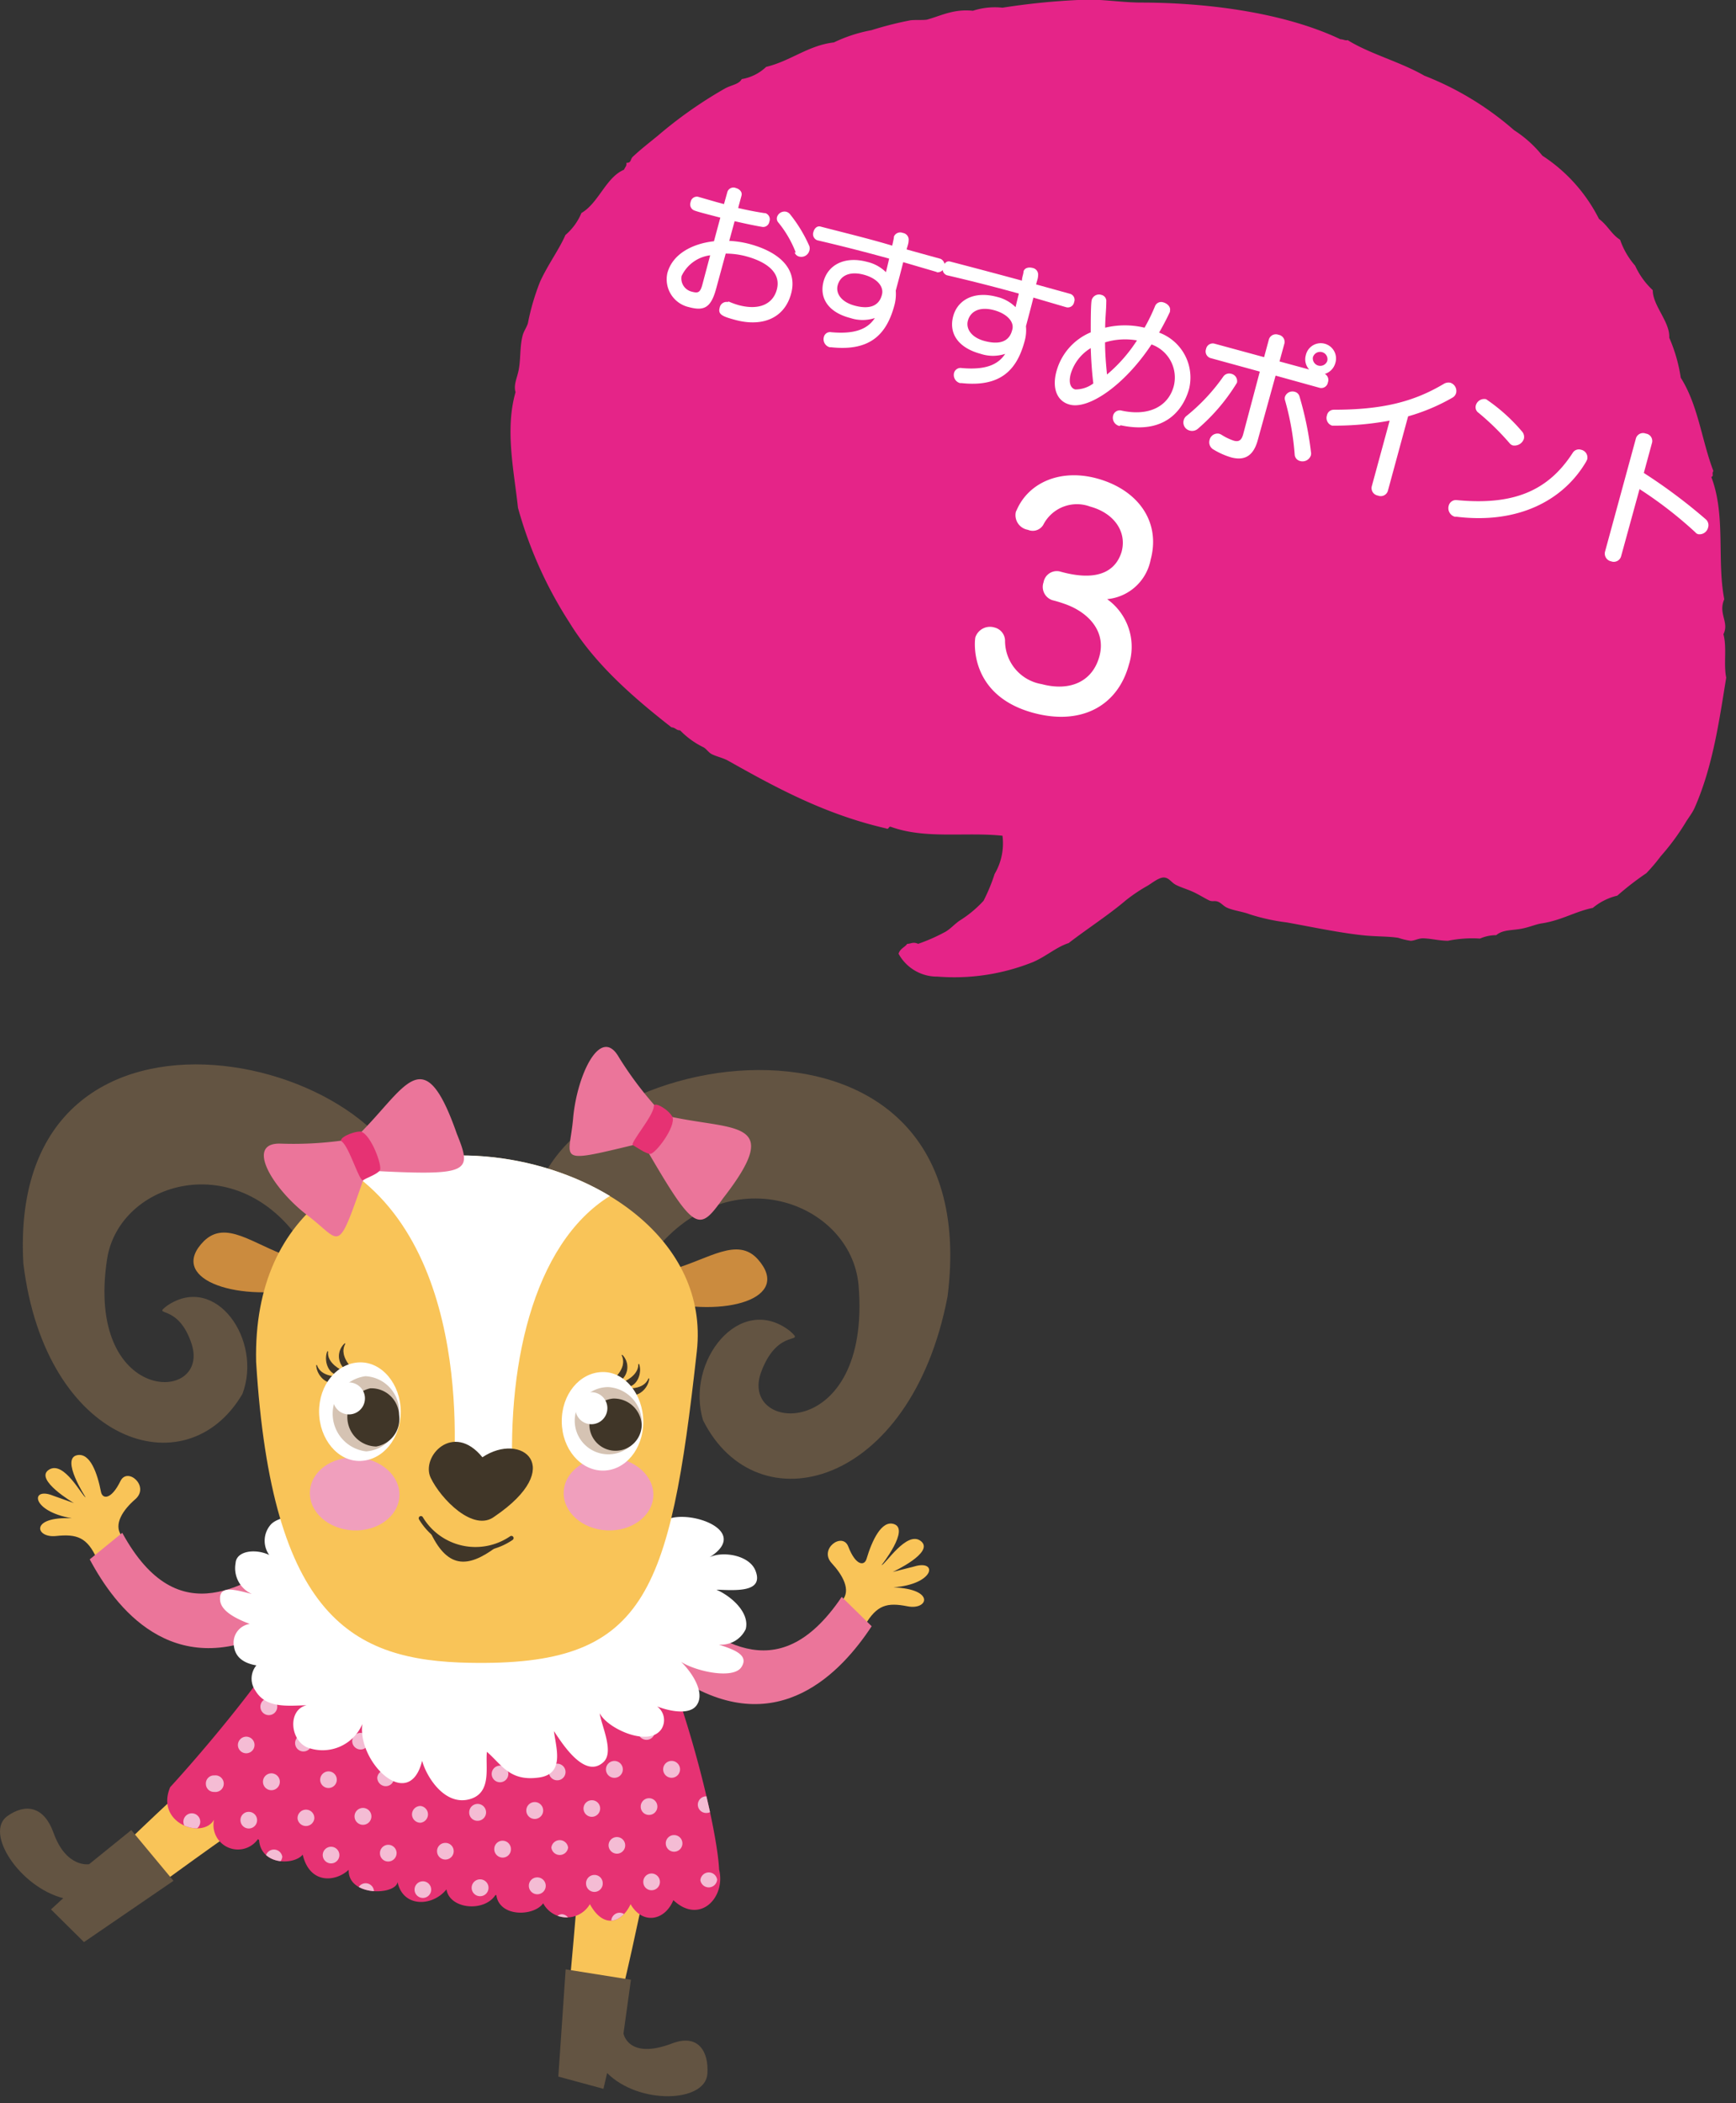 <svg xmlns="http://www.w3.org/2000/svg" xmlns:xlink="http://www.w3.org/1999/xlink" viewBox="0 0 142 172"><rect x="0" y="0" width="142" height="172" fill="#333333" stroke="none"/><defs><style>.cls-1,.cls-14{fill:none;}.cls-2{fill:#f9c458;}.cls-3{fill:#eb759a;}.cls-4{fill:#cb8b3e;}.cls-5{fill:#635442;}.cls-6{fill:#e63273;}.cls-7{clip-path:url(#clip-path);}.cls-8{fill:#f4bcd4;}.cls-9{fill:#fff;}.cls-10,.cls-12{fill:#403628;}.cls-11{fill:#f09fbd;}.cls-12,.cls-14{stroke:#403628;stroke-linecap:round;stroke-linejoin:round;}.cls-12{stroke-width:0.07px;}.cls-13{fill:#d5c3b3;}.cls-14{stroke-width:0.36px;}.cls-15{fill:#e52488;fill-rule:evenodd;}</style><clipPath id="clip-path"><path class="cls-1" d="M13.92,146.16s12.94-14,12.73-19.48l25.69,4.93.33.2c3.47,7.1,6,17.77,6.15,21.08.57,2.29-1.59,4.55-3.74,2.51-.72,1.73-2.55,2-3.5.33-.65,1.41-2.14,2.15-3.33,0a2.19,2.19,0,0,1-3.82-.07c-.77,1.08-3.58,1.15-3.83-.67h-.08c-.92,1.41-3.74,1.15-4-.47-1.14,1.42-3.56,1.5-4-.6-.15,1.08-4.06,1.21-4-1-1.07,1-3.18,1.2-3.76-1.24h0c-.71.87-3.42.89-3.57-1.21l-.1-.05a2,2,0,0,1-3.58-1.6C16.58,150.46,12.68,149.12,13.92,146.16Z"/></clipPath></defs><title>icon03</title><g id="NAVI"><path class="cls-2" d="M7.93,127.5c-.79-1.78-1.65-2.06-3.35-1.88s-2.15-1.62,1.3-1.45c-3.36-.57-3.41-2.61-1.54-1.85l1.71.61S2.76,121,4,120.2s2.74,2.22,3,2.25c0,0-2.06-3.16-.69-3.44,1.07-.22,1.66,1.5,1.95,3,.12.61.84.66,1.59-.88.58-1.19,2.41.42,1.23,1.47-1,.86-1.83,2.06-1.14,3C11.45,127.6,7.93,127.5,7.93,127.5Z"/><path class="cls-3" d="M10,125.36c4.63,8.47,10.26,4.06,14.3,1.68l-2.11,6.43c-8.15,4-12.75-2-14.85-5.94Z"/><path class="cls-2" d="M70.73,132.94c1-1.7,1.83-1.9,3.51-1.57s2.29-1.41-1.16-1.55c3.4-.26,3.64-2.29,1.71-1.71l-1.77.45s3.46-1.6,2.31-2.52S72.4,128,72.11,128c0,0,2.34-2.95,1-3.36-1-.32-1.78,1.34-2.23,2.85-.17.59-.88.58-1.49-1-.47-1.24-2.44.19-1.36,1.35.88.95,1.62,2.22.85,3.06C67.21,132.71,70.73,132.94,70.73,132.94Z"/><path class="cls-3" d="M68.85,130.6,71.3,133c-2.47,3.75-7.61,9.27-15.35,4.54l-1.5-6.6C58.25,133.7,63.45,138.61,68.85,130.6Z"/><path class="cls-4" d="M55,103.82c3-.86,5.33-2.7,7-.82,2.81,3.19-2.67,4.81-8.23,3.36Z"/><path class="cls-5" d="M43.51,99.72c.58-14,37.39-20.66,34,6.3-3,15.71-15.62,18.88-20,10.14-1.47-4.82,3-10.48,7.1-7.31,1.35,1.2-.92-.38-2.32,3.28-2,5.11,9,5.91,7.94-7-.59-6.88-10.83-10.68-17-2.4Z"/><path class="cls-5" d="M33.91,99.6c.33-13.07-33.41-21.5-32,3.73C3.7,118.08,15.24,121.82,19.83,114c1.66-4.38-2.16-9.91-6.14-7.23-1.33,1,.88-.29,2,3.19,1.49,4.86-8.75,4.93-6.93-7,1-6.34,10.71-9.24,16-1.17Z"/><path class="cls-4" d="M23.62,102.77c-3-1.07-5.15-3-6.93-1.28-3,3,2.34,5,8,3.89Z"/><path class="cls-2" d="M16.26,145.16c-.36.3-6.41,5.87-7.55,7.22l3.4,2.43s7.16-5.24,8.81-6.24S16.26,145.16,16.26,145.16Z"/><path class="cls-5" d="M14.19,153.82l-3.45-4.15-3.45,2.79s-1.88.34-2.92-2.59c-.77-2.13-2.26-2.41-3.76-1.35-1.92,1.35,1,5.8,4.56,6.72l-1,.92,2.7,2.67Z"/><path class="cls-2" d="M52.67,154.87c-.08.46-1.78,8.5-2.35,10.17l-3.83-1.68s.85-8.84.86-10.76S52.67,154.87,52.67,154.87Z"/><path class="cls-6" d="M13.92,146.16s12.94-14,12.73-19.48l25.69,4.93.33.2c3.47,7.1,6,17.77,6.15,21.08.57,2.29-1.59,4.55-3.74,2.51-.72,1.73-2.55,2-3.5.33-.65,1.41-2.14,2.15-3.33,0a2.19,2.19,0,0,1-3.82-.07c-.77,1.08-3.58,1.15-3.83-.67h-.08c-.92,1.41-3.74,1.15-4-.47-1.14,1.42-3.56,1.5-4-.6-.15,1.08-4.06,1.21-4-1-1.07,1-3.18,1.2-3.76-1.24h0c-.71.87-3.42.89-3.57-1.21l-.1-.05a2,2,0,0,1-3.58-1.6C16.58,150.46,12.68,149.12,13.92,146.16Z"/><g class="cls-7"><path class="cls-8" d="M58.3,126a.68.68,0,0,0,1.36-.05.66.66,0,0,0-.7-.65A.67.67,0,0,0,58.3,126Z"/><path class="cls-8" d="M53.62,126.17a.69.69,0,1,0,.66-.71A.7.7,0,0,0,53.62,126.17Z"/><path class="cls-8" d="M49,126.32a.68.68,0,1,0,1.36,0,.68.68,0,0,0-1.36,0Z"/><path class="cls-8" d="M44.27,126.48a.68.68,0,1,0,.66-.7A.67.67,0,0,0,44.27,126.48Z"/><path class="cls-8" d="M39.59,126.64a.68.68,0,0,0,.71.66.68.68,0,1,0,0-1.36A.68.68,0,0,0,39.59,126.64Z"/><path class="cls-8" d="M34.92,126.8a.68.68,0,1,0,.66-.7A.67.67,0,0,0,34.92,126.8Z"/><path class="cls-8" d="M30.24,127a.68.68,0,1,0,.66-.7A.67.67,0,0,0,30.24,127Z"/><path class="cls-8" d="M25.56,127.12a.69.69,0,1,0,.66-.7A.69.69,0,0,0,25.56,127.12Z"/><path class="cls-8" d="M20.88,127.28a.7.7,0,0,0,.71.66.68.68,0,0,0,.66-.71.69.69,0,0,0-1.37,0Z"/><path class="cls-8" d="M16.21,127.44a.68.68,0,1,0,.66-.71A.69.69,0,0,0,16.21,127.44Z"/><path class="cls-8" d="M56.46,129.15a.67.67,0,0,0,.7.66.68.68,0,1,0-.7-.66Z"/><path class="cls-8" d="M51.78,129.31a.68.68,0,0,0,.71.66.68.68,0,0,0-.05-1.36A.68.68,0,0,0,51.78,129.31Z"/><path class="cls-8" d="M47.1,129.47a.69.69,0,1,0,.66-.71A.7.7,0,0,0,47.1,129.47Z"/><path class="cls-8" d="M42.43,129.63a.67.67,0,0,0,.7.66.69.69,0,0,0,.66-.71.68.68,0,0,0-1.36,0Z"/><path class="cls-8" d="M37.75,129.79a.67.67,0,0,0,.7.66.69.69,0,1,0-.7-.66Z"/><path class="cls-8" d="M33.07,130a.69.69,0,1,0,.66-.71A.69.69,0,0,0,33.07,130Z"/><path class="cls-8" d="M28.4,130.11a.67.67,0,0,0,.7.65.67.67,0,0,0,.66-.7.69.69,0,0,0-.71-.66A.68.68,0,0,0,28.4,130.11Z"/><path class="cls-8" d="M23.72,130.27a.68.68,0,1,0,1.36-.05.68.68,0,1,0-1.36.05Z"/><path class="cls-8" d="M19,130.42a.69.69,0,1,0,.66-.7A.68.68,0,0,0,19,130.42Z"/><path class="cls-8" d="M14.37,130.59a.67.67,0,0,0,.7.65.68.68,0,1,0-.7-.65Z"/><path class="cls-8" d="M58.51,132.16a.68.68,0,1,0,1.36,0,.67.67,0,0,0-.7-.66A.69.69,0,0,0,58.51,132.16Z"/><path class="cls-8" d="M53.83,132.32a.69.69,0,1,0,.66-.7A.68.68,0,0,0,53.83,132.32Z"/><path class="cls-8" d="M49.16,132.49a.67.67,0,0,0,.7.65.68.68,0,1,0-.7-.65Z"/><path class="cls-8" d="M44.48,132.64a.68.68,0,1,0,.66-.71A.7.7,0,0,0,44.48,132.64Z"/><path class="cls-8" d="M39.8,132.8a.69.69,0,1,0,.66-.7A.69.69,0,0,0,39.8,132.8Z"/><path class="cls-8" d="M35.12,133a.69.69,0,0,0,1.37-.05.69.69,0,0,0-1.37.05Z"/><path class="cls-8" d="M30.45,133.12a.68.68,0,1,0,.66-.71A.68.68,0,0,0,30.45,133.12Z"/><path class="cls-8" d="M25.77,133.28a.69.69,0,0,0,.71.66.67.67,0,0,0,.65-.71.68.68,0,0,0-.7-.66A.69.69,0,0,0,25.77,133.28Z"/><path class="cls-8" d="M21.09,133.44a.69.69,0,1,0,.66-.71A.7.7,0,0,0,21.09,133.44Z"/><path class="cls-8" d="M16.42,133.6a.69.69,0,0,0,.71.66.69.69,0,1,0-.71-.66Z"/><path class="cls-8" d="M56.67,135.31a.68.68,0,0,0,1.36,0,.68.68,0,1,0-1.36,0Z"/><path class="cls-8" d="M52,135.47a.68.68,0,0,0,.7.66.7.7,0,0,0,.67-.7.68.68,0,0,0-.71-.66A.67.67,0,0,0,52,135.47Z"/><path class="cls-8" d="M47.31,135.63a.69.69,0,1,0,.66-.71A.7.7,0,0,0,47.31,135.63Z"/><path class="cls-8" d="M42.63,135.78a.7.7,0,0,0,.71.67.69.69,0,1,0-.71-.67Z"/><path class="cls-8" d="M38,136a.68.68,0,0,0,1.36,0A.68.68,0,1,0,38,136Z"/><path class="cls-8" d="M33.28,136.1a.69.69,0,0,0,.71.67.68.68,0,0,0,.65-.71.67.67,0,0,0-.7-.66A.68.68,0,0,0,33.28,136.1Z"/><path class="cls-8" d="M28.61,136.26a.68.68,0,1,0,1.36,0,.69.69,0,0,0-.71-.66A.67.67,0,0,0,28.61,136.26Z"/><path class="cls-8" d="M23.93,136.43a.67.67,0,0,0,.7.65.68.68,0,0,0,.66-.71.67.67,0,0,0-.7-.65A.68.68,0,0,0,23.93,136.43Z"/><path class="cls-8" d="M19.25,136.58a.68.68,0,0,0,.71.66.68.68,0,1,0-.05-1.36A.67.67,0,0,0,19.25,136.58Z"/><path class="cls-8" d="M14.58,136.74a.67.67,0,0,0,.7.66.69.69,0,1,0-.7-.66Z"/><path class="cls-8" d="M58.72,138.32a.68.68,0,1,0,.66-.7A.68.68,0,0,0,58.72,138.32Z"/><path class="cls-8" d="M54,138.48a.69.69,0,0,0,.71.66.68.68,0,1,0-.71-.66Z"/><path class="cls-8" d="M49.37,138.64a.67.67,0,0,0,.7.66.69.69,0,0,0,.66-.71.68.68,0,0,0-.71-.65A.67.67,0,0,0,49.37,138.64Z"/><path class="cls-8" d="M44.69,138.8a.68.68,0,1,0,1.36-.05.68.68,0,0,0-1.36.05Z"/><path class="cls-8" d="M40,139a.68.68,0,0,0,.71.66.69.69,0,0,0,0-1.37A.69.69,0,0,0,40,139Z"/><path class="cls-8" d="M35.33,139.12a.69.69,0,0,0,1.37-.05.67.67,0,0,0-.71-.65A.68.68,0,0,0,35.33,139.12Z"/><path class="cls-8" d="M30.66,139.27a.68.68,0,1,0,1.36,0,.68.68,0,0,0-1.36,0Z"/><path class="cls-8" d="M26,139.44a.69.69,0,0,0,.71.66.69.69,0,0,0-.05-1.37A.69.69,0,0,0,26,139.44Z"/><path class="cls-8" d="M21.3,139.6a.69.69,0,1,0,.66-.71A.69.69,0,0,0,21.3,139.6Z"/><path class="cls-8" d="M16.63,139.75a.68.68,0,1,0,.66-.7A.68.68,0,0,0,16.63,139.75Z"/><path class="cls-8" d="M56.88,141.47a.68.68,0,1,0,.65-.7A.67.67,0,0,0,56.88,141.47Z"/><path class="cls-8" d="M52.19,141.63a.7.7,0,0,0,.71.66.68.68,0,0,0,.66-.71.69.69,0,0,0-.7-.66A.71.71,0,0,0,52.19,141.63Z"/><path class="cls-8" d="M47.52,141.79a.68.68,0,1,0,1.36,0,.67.67,0,0,0-.7-.66A.69.69,0,0,0,47.52,141.79Z"/><path class="cls-8" d="M42.84,142a.69.69,0,0,0,1.37,0,.69.69,0,1,0-1.37,0Z"/><path class="cls-8" d="M38.17,142.1a.68.68,0,1,0,1.36,0,.68.68,0,0,0-1.36,0Z"/><path class="cls-8" d="M33.49,142.26a.68.68,0,0,0,.71.66.68.68,0,1,0-.71-.66Z"/><path class="cls-8" d="M28.81,142.42a.69.69,0,0,0,.71.66.68.68,0,1,0-.71-.66Z"/><path class="cls-8" d="M24.14,142.58a.68.68,0,1,0,.66-.7A.67.67,0,0,0,24.14,142.58Z"/><path class="cls-8" d="M19.46,142.74a.68.68,0,1,0,.66-.71A.69.69,0,0,0,19.46,142.74Z"/><path class="cls-8" d="M14.78,142.9a.69.69,0,1,0,.66-.71A.69.69,0,0,0,14.78,142.9Z"/><path class="cls-8" d="M58.93,144.47a.68.68,0,1,0,.65-.71A.69.69,0,0,0,58.93,144.47Z"/><path class="cls-8" d="M54.25,144.62a.69.69,0,1,0,1.37,0,.69.69,0,0,0-1.37,0Z"/><path class="cls-8" d="M49.57,144.79a.69.69,0,0,0,1.37,0,.69.69,0,1,0-1.37,0Z"/><path class="cls-8" d="M44.9,144.94a.68.68,0,1,0,.66-.7A.67.67,0,0,0,44.9,144.94Z"/><path class="cls-8" d="M40.22,145.11a.68.68,0,1,0,.66-.71A.68.68,0,0,0,40.22,145.11Z"/><path class="cls-8" d="M35.54,145.26a.69.69,0,0,0,.71.66.68.68,0,1,0-.71-.66Z"/><path class="cls-8" d="M30.86,145.42a.7.7,0,0,0,.71.66.68.68,0,0,0,.66-.71.69.69,0,0,0-1.37,0Z"/><path class="cls-8" d="M26.19,145.58a.68.68,0,1,0,.66-.71A.69.69,0,0,0,26.19,145.58Z"/><path class="cls-8" d="M21.51,145.74a.69.69,0,1,0,.66-.71A.69.69,0,0,0,21.51,145.74Z"/><path class="cls-8" d="M16.84,145.9a.66.66,0,0,0,.7.65.68.68,0,1,0,0-1.35A.66.66,0,0,0,16.84,145.9Z"/><path class="cls-8" d="M57.08,147.61a.68.68,0,0,0,.71.66.68.68,0,0,0,0-1.36A.69.69,0,0,0,57.08,147.61Z"/><path class="cls-8" d="M52.41,147.77a.67.67,0,0,0,.7.66.68.68,0,0,0,.66-.71.68.68,0,0,0-1.36.05Z"/><path class="cls-8" d="M47.73,147.93a.68.68,0,1,0,1.36-.05.67.67,0,0,0-.7-.65A.68.68,0,0,0,47.73,147.93Z"/><path class="cls-8" d="M43.05,148.09a.69.69,0,1,0,.66-.71A.69.69,0,0,0,43.05,148.09Z"/><path class="cls-8" d="M38.38,148.25a.67.67,0,0,0,.7.66.69.69,0,1,0-.7-.66Z"/><path class="cls-8" d="M33.7,148.41a.69.69,0,0,0,.7.66.69.69,0,0,0,0-1.37A.69.69,0,0,0,33.7,148.41Z"/><path class="cls-8" d="M29,148.57a.69.69,0,1,0,.66-.71A.69.69,0,0,0,29,148.57Z"/><path class="cls-8" d="M24.34,148.73a.69.69,0,0,0,1.37,0A.68.68,0,0,0,25,148,.69.69,0,0,0,24.34,148.73Z"/><path class="cls-8" d="M19.67,148.88a.68.68,0,1,0,.66-.7A.67.67,0,0,0,19.67,148.88Z"/><path class="cls-8" d="M15,149a.69.69,0,1,0,.66-.7A.69.69,0,0,0,15,149Z"/><path class="cls-8" d="M59.14,150.63a.69.69,0,0,0,.7.66.7.7,0,0,0,.66-.71.68.68,0,1,0-1.36,0Z"/><path class="cls-8" d="M54.46,150.78a.68.68,0,1,0,.66-.7A.67.67,0,0,0,54.46,150.78Z"/><path class="cls-8" d="M49.78,150.94a.69.69,0,0,0,.71.66.68.68,0,1,0-.71-.66Z"/><path class="cls-8" d="M45.1,151.1a.69.69,0,0,0,1.37,0,.69.69,0,0,0-1.37,0Z"/><path class="cls-8" d="M40.43,151.26a.69.69,0,0,0,.7.66.67.67,0,0,0,.66-.7.68.68,0,1,0-1.36,0Z"/><path class="cls-8" d="M35.75,151.42a.68.68,0,0,0,.71.66.68.68,0,0,0,.65-.71.67.67,0,0,0-.7-.65A.67.67,0,0,0,35.75,151.42Z"/><path class="cls-8" d="M31.08,151.58a.67.67,0,0,0,.7.66.69.69,0,0,0,.66-.71.68.68,0,0,0-1.36.05Z"/><path class="cls-8" d="M26.4,151.74a.68.68,0,0,0,1.36-.05.68.68,0,1,0-1.36.05Z"/><path class="cls-8" d="M21.72,151.9a.69.69,0,0,0,1.37-.05.69.69,0,0,0-1.37.05Z"/><path class="cls-8" d="M17.05,152.06a.67.67,0,0,0,.7.65.67.67,0,0,0,.66-.7.69.69,0,0,0-.71-.66A.68.68,0,0,0,17.05,152.06Z"/><path class="cls-8" d="M57.29,153.77a.69.69,0,0,0,1.37-.05.69.69,0,0,0-1.37.05Z"/><path class="cls-8" d="M52.62,153.93a.67.67,0,0,0,.7.66.68.68,0,0,0,.66-.71.69.69,0,0,0-.7-.66A.68.68,0,0,0,52.62,153.93Z"/><path class="cls-8" d="M47.94,154.09A.68.68,0,1,0,49.3,154a.67.67,0,0,0-.7-.66A.68.68,0,0,0,47.94,154.09Z"/><path class="cls-8" d="M43.26,154.25a.69.69,0,1,0,.66-.71A.68.68,0,0,0,43.26,154.25Z"/><path class="cls-8" d="M38.58,154.41a.69.69,0,1,0,.66-.71A.69.69,0,0,0,38.58,154.41Z"/><path class="cls-8" d="M33.91,154.57a.68.68,0,1,0,.66-.71A.68.68,0,0,0,33.91,154.57Z"/><path class="cls-8" d="M29.23,154.72a.68.68,0,1,0,.66-.7A.68.68,0,0,0,29.23,154.72Z"/><path class="cls-8" d="M24.56,154.88a.67.67,0,0,0,.7.66.68.68,0,0,0,.66-.71.68.68,0,0,0-.71-.65A.67.67,0,0,0,24.56,154.88Z"/><path class="cls-8" d="M19.88,155a.68.68,0,0,0,1.36,0,.68.68,0,1,0-1.36,0Z"/><path class="cls-8" d="M15.2,155.2a.68.68,0,0,0,.71.66.67.67,0,0,0,.65-.71.68.68,0,1,0-1.36,0Z"/><path class="cls-8" d="M59.35,156.78a.68.68,0,1,0,.65-.7A.67.67,0,0,0,59.35,156.78Z"/><path class="cls-8" d="M54.67,156.94a.68.68,0,0,0,1.36,0,.68.68,0,0,0-1.36,0Z"/><path class="cls-8" d="M50,157.1a.69.69,0,0,0,1.37,0,.7.7,0,0,0-.71-.67A.69.69,0,0,0,50,157.1Z"/><path class="cls-8" d="M45.31,157.26a.7.7,0,0,0,.71.66.69.69,0,0,0-.05-1.37A.7.7,0,0,0,45.31,157.26Z"/><path class="cls-8" d="M40.64,157.42a.68.68,0,1,0,.66-.71A.69.69,0,0,0,40.64,157.42Z"/><path class="cls-8" d="M36,157.58a.69.69,0,1,0,.66-.71A.69.69,0,0,0,36,157.58Z"/><path class="cls-8" d="M31.29,157.73a.68.68,0,0,0,1.36,0,.68.68,0,1,0-1.36,0Z"/><path class="cls-8" d="M26.61,157.89a.68.68,0,1,0,.65-.7A.68.68,0,0,0,26.61,157.89Z"/><path class="cls-8" d="M21.93,158.05a.68.68,0,0,0,.71.66.68.68,0,1,0-.71-.66Z"/><path class="cls-8" d="M17.25,158.21a.69.69,0,0,0,1.37,0,.69.69,0,0,0-1.37,0Z"/><path class="cls-8" d="M57.5,159.93a.69.69,0,1,0,.66-.71A.69.69,0,0,0,57.5,159.93Z"/><path class="cls-8" d="M52.83,160.09a.67.67,0,0,0,.7.66.69.69,0,0,0-.05-1.37A.68.68,0,0,0,52.83,160.09Z"/><path class="cls-8" d="M48.15,160.25a.68.68,0,1,0,.66-.71A.68.68,0,0,0,48.15,160.25Z"/><path class="cls-8" d="M43.47,160.4a.68.68,0,1,0,1.36,0,.68.68,0,0,0-1.36,0Z"/><path class="cls-8" d="M38.8,160.56a.67.67,0,0,0,.7.66.68.68,0,1,0,0-1.36A.67.67,0,0,0,38.8,160.56Z"/><path class="cls-8" d="M34.12,160.72a.68.68,0,0,0,.7.66.67.67,0,0,0,.66-.71.68.68,0,1,0-1.36.05Z"/><path class="cls-8" d="M29.44,160.88a.69.69,0,1,0,1.37,0,.69.69,0,0,0-1.37,0Z"/><path class="cls-8" d="M24.77,161a.68.68,0,0,0,1.36,0,.69.69,0,0,0-.71-.67A.67.67,0,0,0,24.77,161Z"/><path class="cls-8" d="M20.09,161.2a.68.68,0,1,0,.66-.71A.68.68,0,0,0,20.09,161.2Z"/><path class="cls-8" d="M15.41,161.36a.69.69,0,1,0,.66-.71A.68.68,0,0,0,15.41,161.36Z"/></g><path class="cls-9" d="M20.43,132.81a1.55,1.55,0,0,0-1.29,1.85c.13.93.87,1.38,1.83,1.54a1.7,1.7,0,0,0-.09,2.05c.86,1.46,2.54,1.26,4.2,1.21-1.52.35-1.39,2.76,0,3.43A3.54,3.54,0,0,0,29.64,141c-.43,3.08,3.83,7.3,4.89,3,.33,1.27,1.87,3.81,4,3.11,1.71-.57,1.16-2.64,1.3-3.84,1.25,1.1,1.89,2.44,4.27,2.1,2.1-.3,1.39-2.38,1.21-3.79.55.79,2.47,4,4.05,2.53.92-.84-.21-3.07-.3-4,.54,1.2,4,2.85,5.05,1.29a1.38,1.38,0,0,0-.36-1.84c1.3.49,2.77.65,3.26-.14.66-1-.38-2.62-1.3-3.51,1.19.78,4.26,1.45,4.93.44S60,134.9,58.8,134.5A2.22,2.22,0,0,0,61,133.23c.33-1.31-1.11-2.65-2.4-3.22,1.56.05,3.92.26,3.19-1.57-.52-1.28-2.71-1.6-3.75-1.08,4-2.53-3.6-4.54-4.11-2.4l-26.5.09c-.11-1.3-4.15-1.47-5.24-.41a2,2,0,0,0-.17,2.53c-1.13-.54-2.69-.34-2.75.67a2.31,2.31,0,0,0,1.33,2.52c-1.33-.33-2.76-.8-2.59.57C18.13,131.75,19.19,132.34,20.43,132.81Zm1.44-2.23-.31,0A3,3,0,0,0,21.87,130.58Z"/><path class="cls-2" d="M57,110.5c2-18.09-36.61-24.68-36.05.87,1.28,21,7.93,24.44,17.44,24.62C52.8,136.27,54.77,130.58,57,110.5Z"/><path class="cls-9" d="M29.3,96.29c6.23-3,14.65-2.07,20.59,1.52C43.54,101.75,41.31,112,42,122l-5.07.45S39.42,104.07,29.3,96.29Z"/><path class="cls-3" d="M29,93.12c4.14-3.92,5.56-8.43,8.37-.39,1.29,3.19,1.08,3.45-7.39,3-2.47,7.09-1.94,5.86-4.8,3.69s-5.19-6-2.21-5.89A29.35,29.35,0,0,0,29,93.12Z"/><path class="cls-6" d="M29.5,92.54c-.73,0-1.87.58-1.55.81.64.46,1.46,3.38,1.76,3.17s1.12-.47,1.36-.8S30.34,92.75,29.5,92.54Z"/><path class="cls-3" d="M54.27,91.19c5.54,1.36,10.09.11,4.86,6.83-2,2.82-2.31,2.77-6.56-4.56-7.3,1.76-6,1.54-5.69-2s2.24-7.63,3.74-5A29.11,29.11,0,0,0,54.27,91.19Z"/><path class="cls-6" d="M55,91.33c-.37-.64-1.5-1.26-1.52-.87,0,.79-2,3.06-1.71,3.2s1,.68,1.41.71S55.32,92.14,55,91.33Z"/><path class="cls-10" d="M39.46,119.18c3.2-2.14,6.91.82,1,4.84-1.72,1.33-4.4-1.42-5.23-3.16S37.07,116.24,39.46,119.18Z"/><path class="cls-11" d="M25.35,122c-.08,1.64,1.49,3.06,3.52,3.16s3.72-1.16,3.8-2.8-1.49-3.06-3.52-3.16S25.42,120.35,25.35,122Z"/><path class="cls-11" d="M46.11,122c-.08,1.64,1.5,3.06,3.52,3.16s3.73-1.16,3.81-2.8-1.5-3.06-3.52-3.16S46.19,120.33,46.11,122Z"/><path class="cls-12" d="M50.89,110.84c.46,1-.59,1.87-.59,1.87l.44.18A1.37,1.37,0,0,0,50.89,110.84Z"/><path class="cls-12" d="M52.25,111.58c0,1-1.27,1.48-1.27,1.48l.32.34C52.08,113.35,52.5,112.31,52.25,111.58Z"/><path class="cls-12" d="M51.29,113.57l.15.44c.73.28,1.55-.48,1.63-1.25C52.67,113.73,51.29,113.57,51.29,113.57Z"/><path class="cls-9" d="M52.62,116.27c0,2.22-1.46,4-3.3,4s-3.35-1.77-3.37-4,1.45-4,3.29-4.06S52.6,114,52.62,116.27Z"/><path class="cls-13" d="M52.5,116.44a2.75,2.75,0,1,1-2.76-3A2.92,2.92,0,0,1,52.5,116.44Z"/><path class="cls-10" d="M52.49,116.54a2.14,2.14,0,1,1-2.36-2.16A2.27,2.27,0,0,1,52.49,116.54Z"/><path class="cls-9" d="M49.66,114.93a1.31,1.31,0,1,1-1.53-1.05A1.31,1.31,0,0,1,49.66,114.93Z"/><path class="cls-12" d="M28.21,109.9c-.52.92.46,1.91.46,1.91l-.44.14A1.37,1.37,0,0,1,28.21,109.9Z"/><path class="cls-12" d="M26.8,110.54c-.11,1,1.18,1.57,1.18,1.57l-.35.31C26.86,112.32,26.51,111.25,26.8,110.54Z"/><path class="cls-12" d="M27.63,112.6l-.18.43c-.75.23-1.51-.59-1.55-1.36C26.24,112.67,27.63,112.6,27.63,112.6Z"/><path class="cls-9" d="M32.78,115.42c0,2.23-1.46,4-3.3,4.06s-3.36-1.78-3.38-4,1.46-4,3.3-4.06S32.76,113.2,32.78,115.42Z"/><path class="cls-13" d="M32.65,115.6a2.92,2.92,0,0,1-2.7,3.1,3.1,3.1,0,0,1-.06-6.15A2.91,2.91,0,0,1,32.65,115.6Z"/><path class="cls-10" d="M32.64,115.7a2.28,2.28,0,0,1-1.87,2.6,2.41,2.41,0,0,1-.48-4.76A2.27,2.27,0,0,1,32.64,115.7Z"/><path class="cls-9" d="M29.82,114.08a1.31,1.31,0,1,1-1.53-1A1.32,1.32,0,0,1,29.82,114.08Z"/><path class="cls-14" d="M41.83,125.79a5.2,5.2,0,0,1-7.4-1.62"/><path class="cls-10" d="M40.56,126.55c-2.29,1.69-4,1.82-5.46-1.46C35.1,125.09,38,127.59,40.56,126.55Z"/><path class="cls-5" d="M46.27,161.06l5.34.85L51,166.3s.36,2.2,4,.81c2.11-.8,3,.68,2.86,2.51-.18,2.34-5.59,2.53-8.2-.08l-.3,1.29-3.69-1Z"/><path class="cls-15" d="M87.41,77.13c-1,.32-1.84,1.09-2.91,1.55a17.32,17.32,0,0,1-7.82,1.19A3.58,3.58,0,0,1,73.5,78c.13-.43.49-.51.71-.81.32,0,.47-.19.89,0a14.6,14.6,0,0,0,2.26-1c.42-.26.61-.51,1.09-.87a9.38,9.38,0,0,0,2-1.65,14.57,14.57,0,0,0,.91-2.2A4.92,4.92,0,0,0,82,68.35c-3-.32-6.29.3-9.13-.73-.2-.07-.15.26-.39.13-5-1.15-9-3.33-12.91-5.53-.44-.25-1-.35-1.4-.57-.21-.12-.38-.39-.62-.53a6.81,6.81,0,0,1-1.92-1.39c-.33,0-.36-.22-.71-.25-3.38-2.64-6.34-5.3-8.35-8.58a33.83,33.83,0,0,1-4.2-9.37c-.32-3-1.08-6.38-.2-9.46-.18-.59.13-1.15.26-1.83.17-.88.08-1.89.32-2.8.09-.35.33-.67.43-1a19.09,19.09,0,0,1,1-3.41c.66-1.43,1.56-2.63,2.07-3.81a4.8,4.8,0,0,0,1.31-1.8c1.41-.82,2-2.91,3.48-3.54.11-.25.24-.31.19-.56.42,0,.31-.25.51-.48.68-.64,1.36-1.16,2.09-1.76a35.43,35.43,0,0,1,5.43-3.82c.56-.32,1.18-.35,1.41-.79a3.81,3.81,0,0,0,2-1c2-.48,3.44-1.76,5.54-2a12.14,12.14,0,0,1,3.07-1,28.68,28.68,0,0,1,3.19-.81c.45-.05.91,0,1.34-.05C77,1.28,78,.72,79.58.88A5.83,5.83,0,0,1,82,.63,57.1,57.1,0,0,1,88.17,0c1.71-.13,3.38.2,5.14.21,5,0,11.5.71,16.33,3,.22,0,.46.14.59.07,1.86,1.15,4.23,1.74,6.28,2.91a24.9,24.9,0,0,1,7.34,4.46,9.55,9.55,0,0,1,2.31,2.08,13.33,13.33,0,0,1,4.63,5.17c.76.58,1,1.24,1.73,1.71a6.39,6.39,0,0,0,1.23,2.12,6.34,6.34,0,0,0,1.44,2c0,1.28,1.42,2.59,1.35,3.89a12.82,12.82,0,0,1,.94,3.27c1.44,2.28,1.71,5.12,2.67,7.63-.16.24.07.39-.17.49,1.2,3.13.44,6.78,1.06,10-.52,1.18.43,1.87-.07,2.86.3,1.07,0,2.45.23,3.55-.56,3.4-1.07,7.22-2.59,10.66-.21.46-.54.85-.77,1.25a19.3,19.3,0,0,1-2,2.7,14.92,14.92,0,0,1-1.17,1.38,24.26,24.26,0,0,0-2.38,1.84,4.9,4.9,0,0,0-2,1c-1.43.29-2.52,1-4.13,1.26-.48.06-1,.3-1.64.43-.82.17-1.58.07-2.13.54a3.32,3.32,0,0,0-1.33.28,9.94,9.94,0,0,0-2.62.18c-.72,0-1.39-.19-2.06-.2-.36,0-.68.2-1,.2a5.61,5.61,0,0,1-1-.24c-.74-.12-1.62-.1-2.59-.18-2-.18-4.47-.71-6.53-1.08a16.51,16.51,0,0,1-3.05-.67c-.57-.22-1.33-.3-1.85-.54-.27-.12-.45-.37-.72-.48s-.44,0-.68-.09-.87-.49-1.35-.71-1-.37-1.4-.57-.55-.56-.95-.61-.92.37-1.36.65a13.4,13.4,0,0,0-1.82,1.22C90.71,74.81,88.87,76,87.41,77.13Zm50.45-34.91c-.14-.25,0-.62-.26-.82C137.53,41.71,137.59,42.27,137.86,42.22Z"/><path class="cls-9" d="M59.6,24.66a6.56,6.56,0,0,0,.8.29c1.78.48,2.84-.15,3.14-1.26.36-1.32-.71-2.24-2.51-2.73a6.61,6.61,0,0,0-1.67-.22l-.79,2.9c-.43,1.56-1,1.81-2.25,1.47a2.33,2.33,0,0,1-1.73-2.78c.41-1.53,2-2.4,3.81-2.6l.52-1.93-1.11-.29c-.34-.09-.69-.18-1-.29a.53.53,0,0,1-.32-.69.52.52,0,0,1,.6-.44h0l1.53.44.6.16.28-1a.52.52,0,0,1,.7-.31c.29.08.54.32.45.63l-.27,1c.75.18,1.49.32,2.15.42h.07a.53.53,0,0,1,.33.7.51.51,0,0,1-.56.43c-.66-.11-1.45-.28-2.28-.47l-.44,1.61a7.94,7.94,0,0,1,1.68.26c2.36.64,3.94,2,3.38,4.06s-2.42,2.73-4.58,2.14c-1-.27-1.43-.43-1.26-1a.57.57,0,0,1,.66-.46Zm-1.51-3.78a3,3,0,0,0-2.34,1.7,1.11,1.11,0,0,0,.82,1.27c.49.13.69.12.87-.53Zm7-.23a8.89,8.89,0,0,0-1.43-2.46.47.47,0,0,1-.1-.44.64.64,0,0,1,.76-.43.62.62,0,0,1,.31.21,11.66,11.66,0,0,1,1.57,2.59.6.6,0,0,1,0,.39.68.68,0,0,1-.8.48A.52.52,0,0,1,65,20.65Z"/><path class="cls-9" d="M76.61,22.24l-2.73-.8c-.21.85-.44,1.7-.61,2.33A3.5,3.5,0,0,1,73.15,25c-.61,2.24-1.88,3.76-5.16,3.4l-.12,0a.68.68,0,0,1-.48-.84.52.52,0,0,1,.61-.39c2,.18,3-.3,3.56-1.16a3.2,3.2,0,0,1-2,0C67.72,25.54,67,24.34,67.37,23s1.73-2.08,3.57-1.58a3.23,3.23,0,0,1,1.53.84c.08-.35.18-.75.26-1.11l-.73-.2c-1.69-.46-3.4-.89-5.15-1.3h0a.53.53,0,0,1-.31-.69c.07-.27.29-.51.58-.43,2,.52,4,1,5.86,1.56.05-.23.11-.47.14-.69v-.05a.56.56,0,0,1,.73-.3.56.56,0,0,1,.47.65c0,.22-.11.47-.16.7l2.78.77a.58.58,0,0,1-.3,1.1Zm-5.94.23c-1.14-.31-1.93.05-2.15.86-.17.62.24,1.35,1.37,1.66s2,.11,2.25-.89C72.31,23.47,71.79,22.78,70.67,22.47Z"/><path class="cls-9" d="M87.26,25.14l-2.73-.8c-.21.85-.44,1.7-.61,2.34a3.31,3.31,0,0,1-.12,1.26c-.61,2.23-1.88,3.75-5.16,3.39l-.12,0a.69.69,0,0,1-.48-.84.55.55,0,0,1,.62-.39c2,.18,3-.3,3.56-1.16a3.2,3.2,0,0,1-2,0c-1.9-.51-2.62-1.72-2.25-3.08s1.74-2.08,3.58-1.58a3.2,3.2,0,0,1,1.52.84c.08-.35.18-.75.27-1.11l-.73-.2c-1.69-.46-3.4-.89-5.16-1.3h0a.53.53,0,0,1-.31-.69c.08-.27.29-.51.58-.43q3,.78,5.87,1.56c0-.23.1-.47.13-.69l0-.05c.08-.3.41-.38.73-.3a.56.56,0,0,1,.46.65c0,.22-.11.47-.16.7l2.78.77a.51.51,0,0,1,.33.68.52.52,0,0,1-.63.42Zm-5.94.23c-1.14-.31-1.93.05-2.15.86-.17.62.24,1.36,1.37,1.66s2,.11,2.25-.89C83,26.38,82.44,25.68,81.32,25.37Z"/><path class="cls-9" d="M91.57,34.84a.69.69,0,0,1-.52-.85.56.56,0,0,1,.69-.41c2.29.5,3.84-.39,4.27-2a2.87,2.87,0,0,0-1.82-3.41c-2.2,3.33-5.14,5.34-6.69,4.92-1-.26-1.48-1.28-1.08-2.74a4.84,4.84,0,0,1,2.8-3.17c0-.83,0-2.47.09-2.68a.62.62,0,0,1,.79-.38.51.51,0,0,1,.39.56c0,.66-.09,1.37-.09,2.12a6.88,6.88,0,0,1,3.22,0,14.9,14.9,0,0,0,.87-1.79.54.54,0,0,1,.67-.28c.33.09.62.38.54.69l0,.08c-.28.6-.58,1.17-.89,1.7a3.92,3.92,0,0,1,2.46,4.58c-.32,1.2-1.55,3.87-5.6,3Zm-2.35-6.37a3.69,3.69,0,0,0-1.64,2.12c-.19.73,0,1.16.37,1.26a2.44,2.44,0,0,0,1.48-.49C89.31,30.37,89.25,29.4,89.22,28.47ZM90.39,28c0,.84.07,1.72.16,2.63A12.43,12.43,0,0,0,93,27.84,5.62,5.62,0,0,0,90.39,28Z"/><path class="cls-9" d="M97.3,35.21a.68.68,0,0,1-.48-.83.64.64,0,0,1,.24-.37,15.64,15.64,0,0,0,3-3.21.59.59,0,0,1,.65-.23.61.61,0,0,1,.47.73A15.74,15.74,0,0,1,98,35.05.72.72,0,0,1,97.3,35.21Zm5.75-4.82L99,29.28a.57.57,0,0,1-.35-.73.56.56,0,0,1,.67-.45l4.08,1.11.4-1.48a.6.6,0,0,1,.78-.35.59.59,0,0,1,.49.68l-.41,1.5,2.43.66a1.22,1.22,0,0,1-.28-1.16,1.25,1.25,0,1,1,2.41.65,1.28,1.28,0,0,1-.85.87.57.57,0,0,1,.25.69.55.55,0,0,1-.67.45l-3.61-1L102.88,36c-.35,1.28-1.07,1.71-2.2,1.4a6.16,6.16,0,0,1-1.41-.63.68.68,0,0,1-.33-.79.67.67,0,0,1,.78-.51.88.88,0,0,1,.2.09,4.44,4.44,0,0,0,1,.48c.43.12.64-.05.77-.53Zm3.28,7.31a.58.58,0,0,1-.43-.54,22.35,22.35,0,0,0-.79-4.43.48.48,0,0,1,0-.29.65.65,0,0,1,.79-.4.54.54,0,0,1,.4.4,27.19,27.19,0,0,1,.93,4.5.69.69,0,0,1,0,.29A.72.72,0,0,1,106.33,37.7Zm1.81-8.9a.61.61,0,0,0-.75.43.61.61,0,0,0,1.17.31A.59.59,0,0,0,108.14,28.8Z"/><path class="cls-9" d="M113.67,34.4a24.51,24.51,0,0,1-4.71.41.66.66,0,0,1-.42-.84.57.57,0,0,1,.55-.46c4,0,6.54-.65,9-2.11a.74.74,0,0,1,.54-.1.71.71,0,0,1,.48.83.63.63,0,0,1-.3.39,16,16,0,0,1-3.63,1.53l-1.66,6.11a.61.61,0,0,1-.81.37.62.62,0,0,1-.51-.73Z"/><path class="cls-9" d="M119.14,42.26a.7.7,0,0,1-.14,0,.73.73,0,0,1-.5-.9.61.61,0,0,1,.66-.46c4.68.45,7.5-.78,9.5-3.89a.59.59,0,0,1,.66-.23.65.65,0,0,1,.51.79l-.08.17C127.9,40.91,124.2,42.88,119.14,42.26Zm4.35-6a20.94,20.94,0,0,0-2.55-2.5.55.55,0,0,1-.22-.61.71.71,0,0,1,.84-.5,14.48,14.48,0,0,1,2.92,2.62.67.67,0,0,1,.17.62.81.81,0,0,1-.9.54A.54.54,0,0,1,123.49,36.26Z"/><path class="cls-9" d="M133.82,35.83a.61.61,0,0,1,.8-.37.61.61,0,0,1,.52.72l-.68,2.5a44.44,44.44,0,0,1,5.09,3.81.64.64,0,0,1,.17.64.72.72,0,0,1-.8.56.43.43,0,0,1-.25-.16A33.49,33.49,0,0,0,134.11,40L132.6,45.5a.62.62,0,0,1-.81.41.65.65,0,0,1-.51-.77Z"/><path class="cls-9" d="M86.74,46.75c3.59,1,4.66-.5,5-1.61.45-1.62-.58-3.17-2.57-3.71a3.09,3.09,0,0,0-3.79,1.41,1,1,0,0,1-1.3.49,1.22,1.22,0,0,1-1-1.41.7.7,0,0,1,.08-.2c1-2.3,3.63-3.39,6.57-2.59,3.36.92,5.23,3.54,4.39,6.64A4,4,0,0,1,90.56,49a4.79,4.79,0,0,1,1.78,5.36c-.92,3.38-3.9,5-7.82,3.94-5.3-1.44-4.8-5.91-4.74-6.17a1.26,1.26,0,0,1,1.57-.81,1.13,1.13,0,0,1,.86,1.13,3.59,3.59,0,0,0,3,3.5c2.27.61,4.15-.17,4.72-2.28S88.93,50,87,49.36a9.32,9.32,0,0,0-.9-.27,1.14,1.14,0,0,1-.74-1.47,1.1,1.1,0,0,1,1.35-.88Z"/></g></svg>